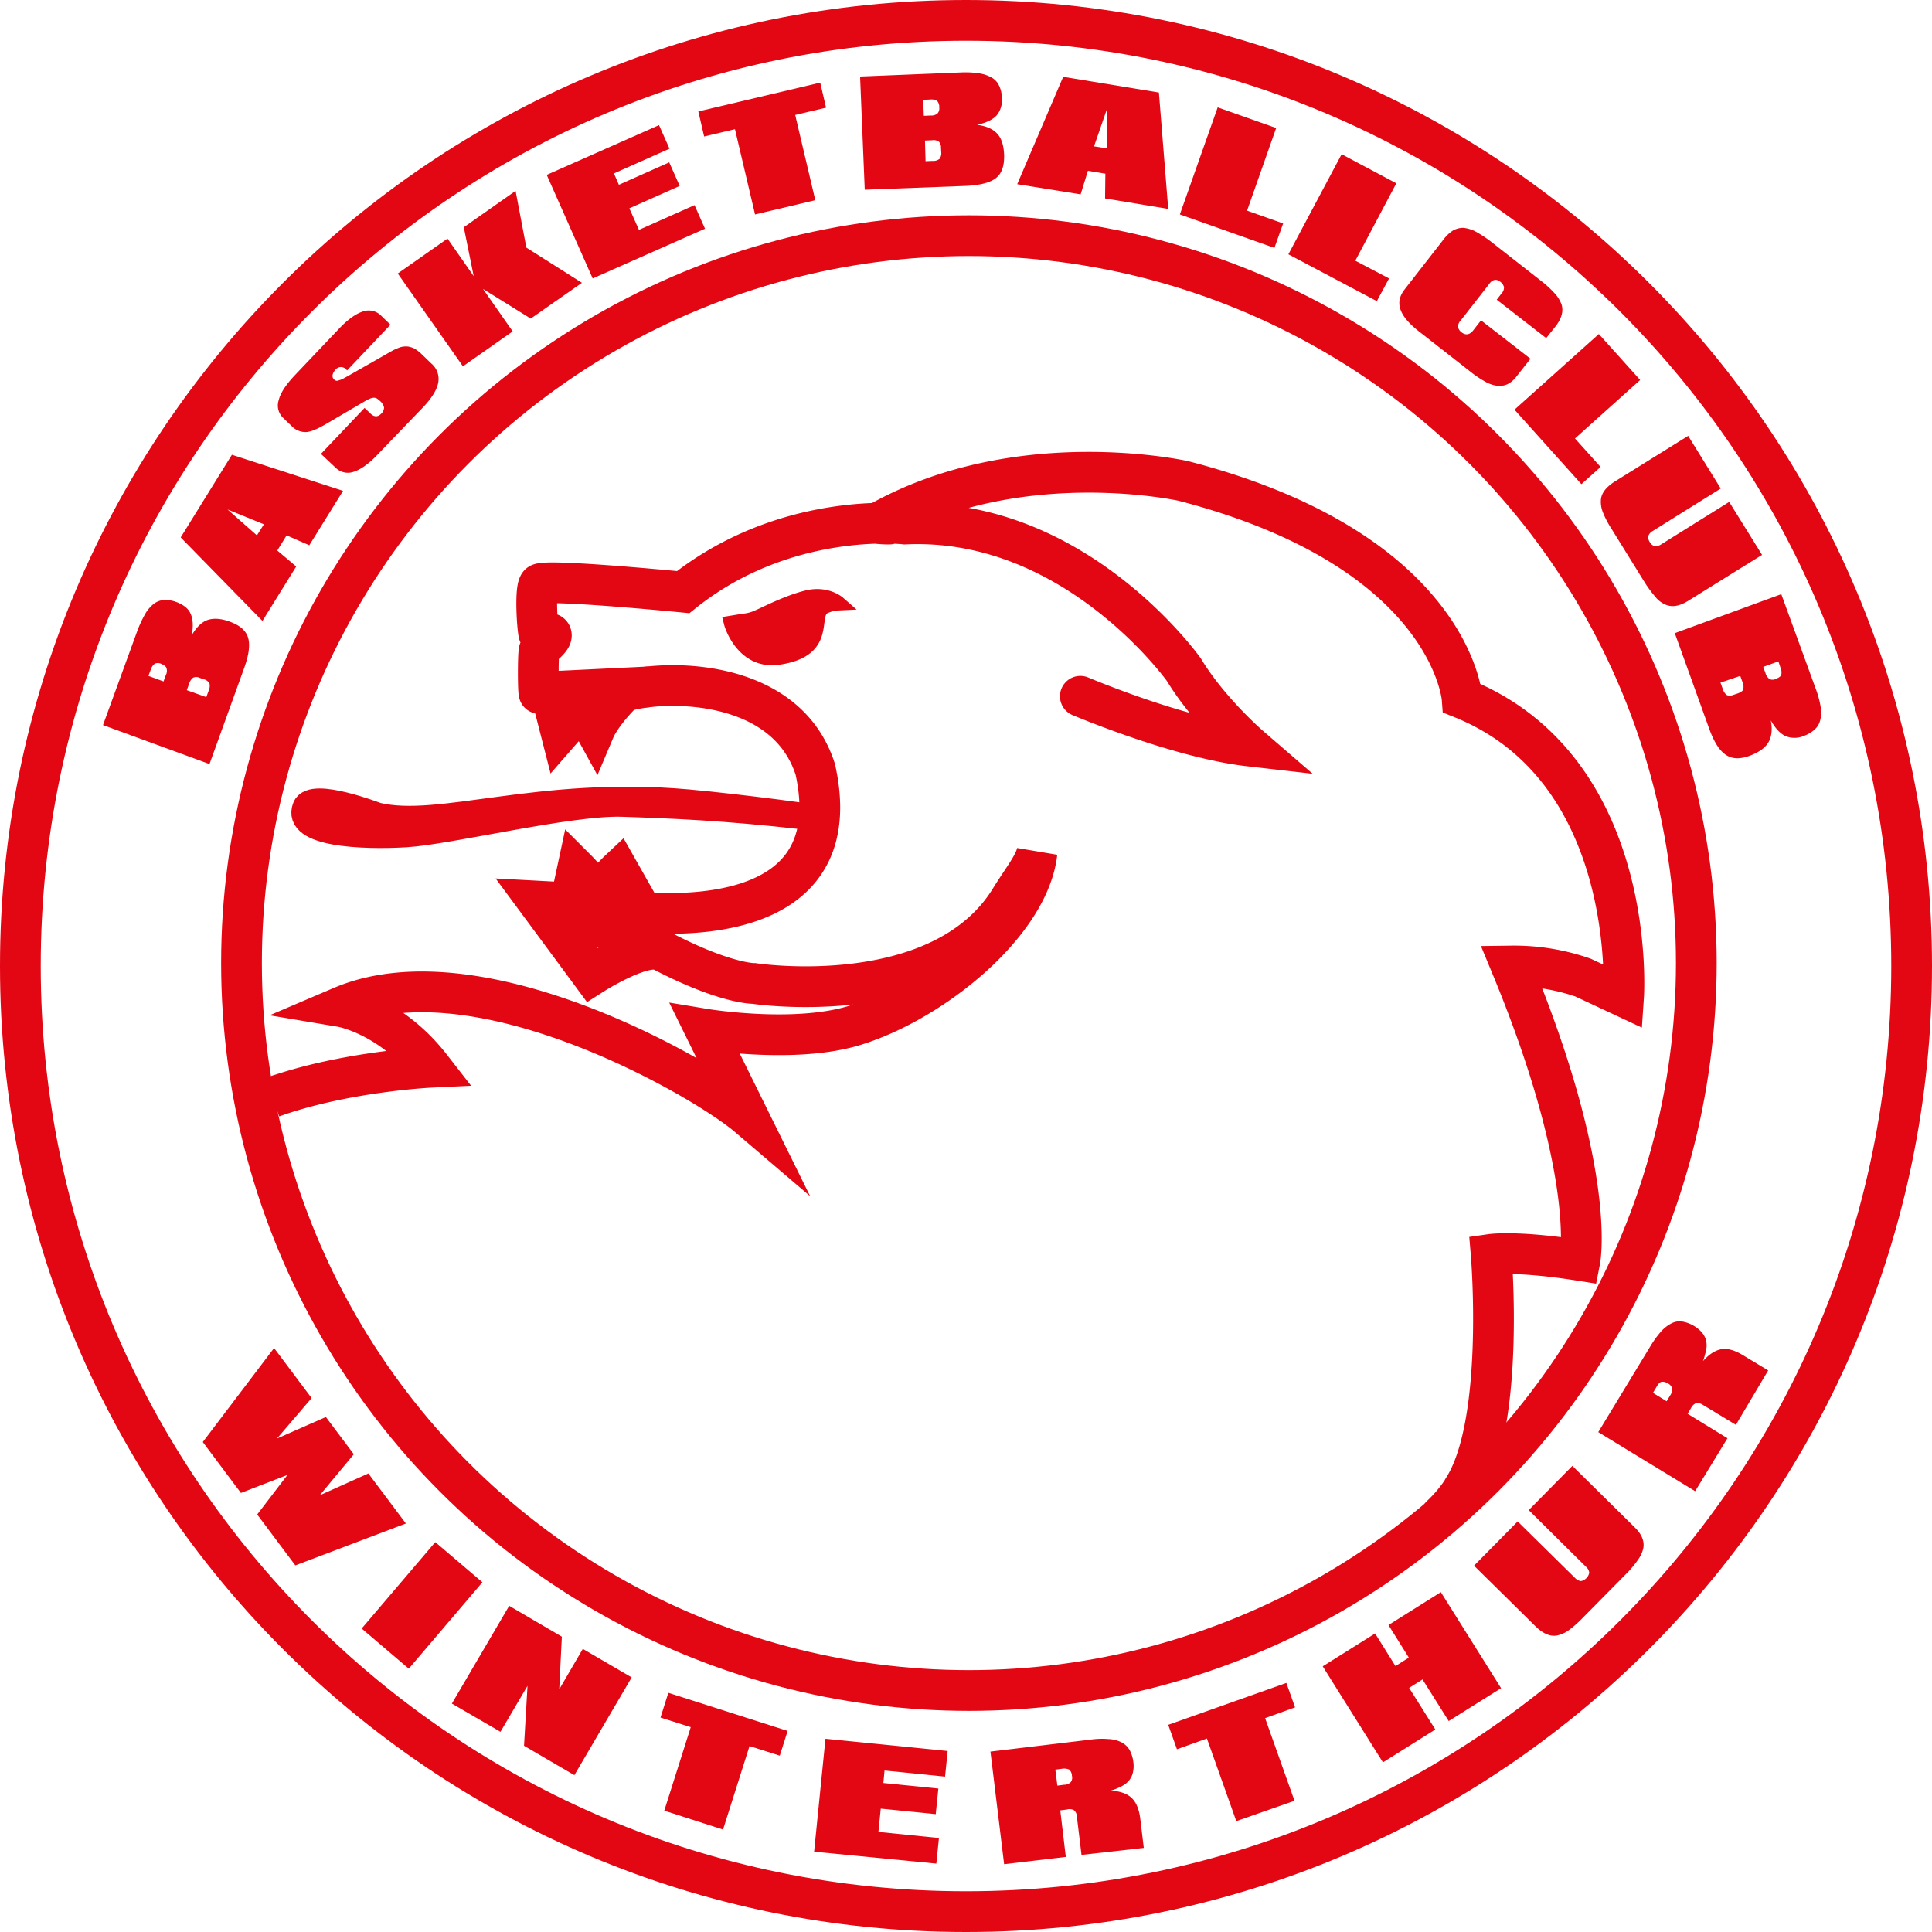 <svg id="ff9df128-8abd-4f14-a89f-d93a17138438" data-name="Calque 1" xmlns="http://www.w3.org/2000/svg" viewBox="0 0 664 664"><defs><style>.\33 e29ebd2-f244-455a-938c-c1d024ae68d5,.\34 240f4f7-6473-4af0-b221-cebdf88ecf1d,.\34 862782f-0348-4063-b71c-cb442618036d,.\39 12e77c2-0350-4e77-b2d8-5e4771d779cd,.b048202c-6142-4526-82cf-757401bd5c2c,.c4db2a8a-2117-464b-b0dc-8249e03146fc{fill:none;}.\31 a246f01-6765-4a3a-ba51-ad06372cb446,.\33 e29ebd2-f244-455a-938c-c1d024ae68d5,.\34 240f4f7-6473-4af0-b221-cebdf88ecf1d,.\34 862782f-0348-4063-b71c-cb442618036d,.\37 0231e8a-685e-45e8-9897-5e0d145240fc,.\39 12e77c2-0350-4e77-b2d8-5e4771d779cd,.c4db2a8a-2117-464b-b0dc-8249e03146fc{stroke:#e30613;}.\34 240f4f7-6473-4af0-b221-cebdf88ecf1d,.\34 862782f-0348-4063-b71c-cb442618036d,.\39 12e77c2-0350-4e77-b2d8-5e4771d779cd,.c4db2a8a-2117-464b-b0dc-8249e03146fc{stroke-width:14px;}.\33 e29ebd2-f244-455a-938c-c1d024ae68d5,.\37 0231e8a-685e-45e8-9897-5e0d145240fc{stroke-width:5px;}.\31 a246f01-6765-4a3a-ba51-ad06372cb446,.\36 6e1037e-b354-4d8b-99ad-1065210f0a9c,.\37 0231e8a-685e-45e8-9897-5e0d145240fc{fill:#e30613;}.\31 a246f01-6765-4a3a-ba51-ad06372cb446,.\34 240f4f7-6473-4af0-b221-cebdf88ecf1d,.\39 12e77c2-0350-4e77-b2d8-5e4771d779cd{stroke-linecap:round;}.\31 a246f01-6765-4a3a-ba51-ad06372cb446{stroke-miterlimit:6;stroke-width:9px;}.\34 240f4f7-6473-4af0-b221-cebdf88ecf1d{stroke-miterlimit:15;}.\34 862782f-0348-4063-b71c-cb442618036d{stroke-miterlimit:12;}.\37 0231e8a-685e-45e8-9897-5e0d145240fc{stroke-miterlimit:9;}</style></defs><title>Winterthur1</title><g id="4b459967-ee69-491c-8cdb-40d508527bd6" data-name="Ebene 2"><path class="b048202c-6142-4526-82cf-757401bd5c2c" d="M-402.3-69.1" transform="translate(-157 -173)"/><path class="c4db2a8a-2117-464b-b0dc-8249e03146fc" d="M489,180c-179.5,0-325,145.5-325,325S309.5,830,489,830,814,684.5,814,505,668.5,180,489,180Z" transform="translate(-157 -173)"/><path class="3e29ebd2-f244-455a-938c-c1d024ae68d5" d="M490,254c-138.1,0-250,111.9-250,250S351.9,754,490,754,740,642.1,740,504,628.1,254,490,254Z" transform="translate(-157 -173)"/><path class="3e29ebd2-f244-455a-938c-c1d024ae68d5" d="M249.5,569.2" transform="translate(-157 -173)"/><path class="3e29ebd2-f244-455a-938c-c1d024ae68d5" d="M246,557" transform="translate(-157 -173)"/><path class="3e29ebd2-f244-455a-938c-c1d024ae68d5" d="M672.7,306.9" transform="translate(-157 -173)"/><path class="1a246f01-6765-4a3a-ba51-ad06372cb446" d="M432.6,453.5c9.6,1.1-21.2-3.1-39.2-4.7-51.3-4.6-85.3,9.7-106.9,4.5,0,0-22.2-8.6-24.5-2.8-3.6,9,19.2,10.1,34.5,9.2,14.8-.9,55.7-10.9,73.9-10.5C388.7,449.8,405.7,450.5,432.6,453.5Z" transform="translate(-157 -173)"/><path class="1a246f01-6765-4a3a-ba51-ad06372cb446" d="M262.4,561.3" transform="translate(-157 -173)"/><path class="1a246f01-6765-4a3a-ba51-ad06372cb446" d="M268.5,554.5" transform="translate(-157 -173)"/><path class="4240f4f7-6473-4af0-b221-cebdf88ecf1d" d="M659.8,684.8c14.6-22.4,9.7-80.7,9.7-80.7s9-1.3,30.5,2.1c0,0,5.9-30-23.6-101.2a72.14,72.14,0,0,1,24.7,4l13.9,6.5s5.3-78-55.5-102.5c0,0-3.8-50.9-95.8-74.7,0,0-57.2-12.8-105.2,14.6a33.25,33.25,0,0,0,4.2.2M652.3,693.9a49.4,49.4,0,0,0,7.4-8.8M528.3,412.3s33.6,14.3,58.1,17.1c0,0-13.9-12-22.5-26.2,0,0-37.4-52.8-95.9-50.1,0,0-41-4.7-76.2,23.4,0,0-47.9-4.7-49.5-2.7s-.5,17,0,17.2,3.6-.9,4.1,0c.8,1.5-3.7,4.3-4.1,5.6s-.4,14.4,0,14.7,4.1,0,4.1,0l3.3,12.9,7.5-8.6,4.3,7.8s2.2-5.2,9.7-12.6c12.1-4.1,55.6-5.8,66,26.6,10.7,48.3-36.4,50.8-59.5,49.2l-8.1-14.3s-5.1,4.8-6.4,8.5c-6-6.9-7.8-8.7-7.8-8.7L353,483.3l-11.2-.6L360.5,508s17.8-11.4,24-8.2c21.9,11.4,31.6,11.2,31.6,11.2s64,9.8,88-28.8c4.5-7.3,8.3-11.8,9.3-16.2-2.7,24.3-35.7,51.1-62.6,59.4-20.7,6.4-51.5,1.3-51.5,1.3l14.8,30C398.4,543.3,321.3,499,274.4,519c0,0,16.7,2.8,30.7,20.8,0,0-29.7,1.4-54.5,10.3l2.5-.9" transform="translate(-157 -173)"/><line class="912e77c2-0350-4e77-b2d8-5e4771d779cd" x1="218.1" y1="318.4" x2="194.1" y2="318.4"/><line class="912e77c2-0350-4e77-b2d8-5e4771d779cd" x1="222.3" y1="236.1" x2="191.2" y2="237.6"/></g><g id="3e1eda2e-3b99-49fe-b4c7-73eff906f0d3" data-name="Ebene 3"><path class="66e1037e-b354-4d8b-99ad-1065210f0a9c" d="M278.6,672.8l-11.7,14.1,16.7-7.5,12.9,17.2-38,14.4-13.1-17.5,10.4-13.6-16,6.2-13.1-17.5,24.5-32.3,12.9,17.2-11.9,13.9L269,660Z" transform="translate(-157 -173)"/><path class="66e1037e-b354-4d8b-99ad-1065210f0a9c" d="M281.3,732.7,306.6,703l16.2,13.8-25.3,29.7Z" transform="translate(-157 -173)"/><path class="66e1037e-b354-4d8b-99ad-1065210f0a9c" d="M312.3,758.5,332,724.9l18.1,10.6-.9,18.1,8.1-13.9,16.8,9.8-19.7,33.6L337.1,773l1.2-20.6L329,768.2Z" transform="translate(-157 -173)"/><path class="66e1037e-b354-4d8b-99ad-1065210f0a9c" d="M385.3,795.3l9.1-28.7L384,763.3l2.7-8.5,41,13.1-2.7,8.5-10.4-3.3-9.1,28.7Z" transform="translate(-157 -173)"/><path class="66e1037e-b354-4d8b-99ad-1065210f0a9c" d="M436.8,809.4l3.9-38.8,42,4.2-.9,8.8L461,781.5l-.4,4.3,18.9,1.9-.9,8.8-18.9-1.9-.8,8,20.8,2.1-.9,8.8Z" transform="translate(-157 -173)"/><path class="66e1037e-b354-4d8b-99ad-1065210f0a9c" d="M528.7,810.5l-1.6-13.2a3,3,0,0,0-.9-2.1,3.14,3.14,0,0,0-2.5-.3l-2.3.3,1.9,16-21.2,2.5L497.4,775l34.3-4.1a27.62,27.62,0,0,1,6.3-.2,10.51,10.51,0,0,1,4.4,1.1,7,7,0,0,1,2.8,2.6,11.64,11.64,0,0,1,1.3,4.1,10,10,0,0,1-.1,3.5,6.6,6.6,0,0,1-1.2,2.7,7.55,7.55,0,0,1-2.5,2.1,20.92,20.92,0,0,1-3.9,1.6c3.1.2,5.5,1,7.1,2.5s2.6,3.9,3,7.2l1.2,10Zm-9-29.3.7,5.5,2.3-.3a3.29,3.29,0,0,0,2.3-.9,2.54,2.54,0,0,0,.4-2.2,3,3,0,0,0-.9-2.1,4.33,4.33,0,0,0-2.5-.3Z" transform="translate(-157 -173)"/><path class="66e1037e-b354-4d8b-99ad-1065210f0a9c" d="M581.9,798.9l-10.1-28.4-10.3,3.7-3-8.4,40.6-14.4,3,8.4-10.3,3.7,10.1,28.4Z" transform="translate(-157 -173)"/><path class="66e1037e-b354-4d8b-99ad-1065210f0a9c" d="M632.3,778.7l-20.7-33,18-11.3,7,11.2,4.6-2.9-7-11.2,18-11.3,20.7,33-18,11.3-9-14.3-4.6,2.9,9,14.3Z" transform="translate(-157 -173)"/><path class="66e1037e-b354-4d8b-99ad-1065210f0a9c" d="M697.4,676.8l21.3,21c2.5,2.4,3.5,4.8,3.1,7.2a10.58,10.58,0,0,1-1.8,4,33.71,33.71,0,0,1-4.2,5l-15.2,15.4a37.18,37.18,0,0,1-4.6,4,10.78,10.78,0,0,1-3.9,1.7q-3.45.6-7.2-3l-21.3-21,15-15.2,19.7,19.4a3.67,3.67,0,0,0,2,1.1,3.62,3.62,0,0,0,2.9-2.9,3.12,3.12,0,0,0-1.1-2L682.4,692Z" transform="translate(-157 -173)"/><path class="66e1037e-b354-4d8b-99ad-1065210f0a9c" d="M753.6,662.7l-11.4-6.9a3.49,3.49,0,0,0-2.2-.6,3.53,3.53,0,0,0-1.8,1.7l-1.2,2,13.7,8.4-11.1,18.2-33.3-20.3,17.9-29.5a33.86,33.86,0,0,1,3.7-5.1,12.59,12.59,0,0,1,3.6-2.8,6,6,0,0,1,3.7-.6,11.62,11.62,0,0,1,4,1.5,12.27,12.27,0,0,1,2.7,2.2,7.34,7.34,0,0,1,1.4,2.6,7.21,7.21,0,0,1,.1,3.3,27.27,27.27,0,0,1-1.1,4c2.1-2.4,4.2-3.7,6.3-4.1s4.7.4,7.5,2.1l8.6,5.2Zm-28.5-11,4.7,2.9,1.2-2a3.58,3.58,0,0,0,.7-2.4,2.75,2.75,0,0,0-1.4-1.7,3.49,3.49,0,0,0-2.2-.6q-.9.15-1.8,1.8Z" transform="translate(-157 -173)"/><path class="66e1037e-b354-4d8b-99ad-1065210f0a9c" d="M229,435.6l-36.6-13.4,11.8-32.4a40.18,40.18,0,0,1,2.7-5.8,11.73,11.73,0,0,1,3-3.5,6.54,6.54,0,0,1,3.5-1.3,10.89,10.89,0,0,1,4.2.7c2.4.9,4.1,2.2,4.9,4s1,4.2.4,7.4c1.6-2.7,3.4-4.5,5.4-5.2s4.6-.6,7.8.6c3.5,1.3,5.5,3.1,6.2,5.6s.2,6.1-1.6,10.9Zm-21-30.3,5.2,1.9.8-2.2a3,3,0,0,0,.2-2.4c-.2-.6-.8-1-1.7-1.4a2.67,2.67,0,0,0-2.3-.1,4,4,0,0,0-1.4,2.1Zm19.9,7.3.8-2.2a3.94,3.94,0,0,0,.3-2.5,3,3,0,0,0-1.8-1.4l-1.5-.5a2.67,2.67,0,0,0-2.3-.1A4,4,0,0,0,222,408l-.8,2.2Z" transform="translate(-157 -173)"/><path class="66e1037e-b354-4d8b-99ad-1065210f0a9c" d="M247.2,386.4l-28.1-28.7,17.6-28.4,38.2,12.4-11.6,18.7-7.8-3.4-3.2,5.2,6.5,5.5ZM245.3,357l2.4-3.8-12.5-5.1Z" transform="translate(-157 -173)"/><path class="66e1037e-b354-4d8b-99ad-1065210f0a9c" d="M286.9,329.1c-3,3.2-5.8,5.2-8.2,6a6,6,0,0,1-6.3-1.3l-5.1-4.8,15-15.8,2,1.9c1.3,1.3,2.6,1.3,3.8,0a3,3,0,0,0,.9-2,3.83,3.83,0,0,0-1.2-2.1,10.59,10.59,0,0,0-1.2-1,2,2,0,0,0-1.1-.3,3.45,3.45,0,0,0-1.3.3,15,15,0,0,0-1.8.9l-13.3,7.8c-3.1,1.8-5.4,2.8-7.1,2.8a6.51,6.51,0,0,1-4.6-1.9l-3-2.9a5.84,5.84,0,0,1-1.6-6.2c.6-2.5,2.5-5.3,5.5-8.5l15.1-15.9c3-3.2,5.8-5.2,8.2-6a6,6,0,0,1,6.3,1.3l3.3,3.2-14.9,15.7-.3-.3a2.4,2.4,0,0,0-3.8.2,3.54,3.54,0,0,0-.9,1.7,1.65,1.65,0,0,0,.5,1.5,2.09,2.09,0,0,0,.6.4,1.1,1.1,0,0,0,.8,0c.3-.1.7-.2,1.2-.4s1.1-.6,1.9-1l15.6-8.9a21.41,21.41,0,0,1,2.8-1.2,7.07,7.07,0,0,1,2.5-.2,7.54,7.54,0,0,1,2.4.8,13.64,13.64,0,0,1,2.5,2l3.1,3a6.93,6.93,0,0,1,2.4,6.7c-.5,2.5-2.3,5.4-5.5,8.7Z" transform="translate(-157 -173)"/><path class="66e1037e-b354-4d8b-99ad-1065210f0a9c" d="M316.1,298.9,293.7,267l17.1-12,9,12.9-3.4-16.8,17.8-12.5,3.7,19.5L357,270.2l-17.6,12.3L323,272.3l10.2,14.6Z" transform="translate(-157 -173)"/><path class="66e1037e-b354-4d8b-99ad-1065210f0a9c" d="M360.7,268.7l-15.8-35.6L383.5,216l3.6,8.1L368,232.6l1.7,3.9,17.3-7.7,3.6,8.1-17.3,7.7,3.3,7.4,19.1-8.5,3.6,8.1Z" transform="translate(-157 -173)"/><path class="66e1037e-b354-4d8b-99ad-1065210f0a9c" d="M416.5,246.7l-6.9-29.3L399,219.9l-2-8.6,41.9-9.9,2,8.6-10.6,2.5,6.9,29.3Z" transform="translate(-157 -173)"/><path class="66e1037e-b354-4d8b-99ad-1065210f0a9c" d="M454.2,238.2l-1.6-38.9,34.5-1.4a31.53,31.53,0,0,1,6.4.3,12.63,12.63,0,0,1,4.4,1.5,6.16,6.16,0,0,1,2.5,2.8,9.28,9.28,0,0,1,.9,4.2,8,8,0,0,1-1.8,6c-1.3,1.4-3.5,2.5-6.7,3.2q4.65.6,6.9,3c1.5,1.6,2.3,4.1,2.4,7.4.1,3.7-.8,6.3-2.8,7.9s-5.6,2.5-10.7,2.7Zm20.1-30.9.2,5.5,2.4-.1a3.3,3.3,0,0,0,2.3-.7,2.53,2.53,0,0,0,.6-2.1,3,3,0,0,0-.7-2.2,3.73,3.73,0,0,0-2.4-.5Zm.8,21.1,2.4-.1a3.42,3.42,0,0,0,2.4-.7,3.22,3.22,0,0,0,.6-2.2l-.1-1.6a2.92,2.92,0,0,0-.7-2.1,3.19,3.19,0,0,0-2.4-.5l-2.4.1Z" transform="translate(-157 -173)"/><path class="66e1037e-b354-4d8b-99ad-1065210f0a9c" d="M506.6,236.3l15.8-36.9,32.9,5.4,3.2,40-21.7-3.6.1-8.5-6-1-2.5,8.1Zm26.4-13,4.5.7-.1-13.4Z" transform="translate(-157 -173)"/><path class="66e1037e-b354-4d8b-99ad-1065210f0a9c" d="M562.5,246.7l13-36.8,20.1,7.1-10,28.4,12.4,4.4-3,8.4Z" transform="translate(-157 -173)"/><path class="66e1037e-b354-4d8b-99ad-1065210f0a9c" d="M599.8,260.4,618.1,226l18.8,10-14.1,26.6,11.6,6.1-4.2,7.8Z" transform="translate(-157 -173)"/><path class="66e1037e-b354-4d8b-99ad-1065210f0a9c" d="M683,296.3l-4.8,6.1a9.08,9.08,0,0,1-3,2.6,6.66,6.66,0,0,1-3.5.6,10.94,10.94,0,0,1-4.2-1.4,36.44,36.44,0,0,1-5.2-3.5L644.8,287c-3.6-2.8-5.7-5.3-6.5-7.7s-.3-4.6,1.5-6.9l13.4-17.2a12.72,12.72,0,0,1,3.2-3,7.3,7.3,0,0,1,3.5-.9,11.76,11.76,0,0,1,4.1,1.2,42.7,42.7,0,0,1,5.1,3.3l17.5,13.7a35.77,35.77,0,0,1,4.8,4.4,11.32,11.32,0,0,1,2.3,3.8q1.05,3.45-2.1,7.5l-3.2,4-17-13.2,1.7-2.2a2.94,2.94,0,0,0,.8-2.1,3.18,3.18,0,0,0-1.2-1.8,2.58,2.58,0,0,0-2-.7,3,3,0,0,0-1.8,1.3l-10,12.8a2.94,2.94,0,0,0-.8,2.1,3.18,3.18,0,0,0,1.2,1.8c1.4,1.1,2.7.9,3.9-.5l2.8-3.6Z" transform="translate(-157 -173)"/><path class="66e1037e-b354-4d8b-99ad-1065210f0a9c" d="M677.5,313.8l29-26,14.2,15.8-22.4,20.1,8.8,9.8-6.6,5.9Z" transform="translate(-157 -173)"/><path class="66e1037e-b354-4d8b-99ad-1065210f0a9c" d="M762.6,363.7l-25.4,15.8c-2.9,1.8-5.5,2.3-7.8,1.3a8.93,8.93,0,0,1-3.5-2.7,41.45,41.45,0,0,1-3.8-5.2l-11.4-18.4a31.31,31.31,0,0,1-2.8-5.4,9.72,9.72,0,0,1-.7-4.2c.1-2.3,1.7-4.4,4.6-6.3l25.4-15.8,11.2,18.1L725,355.5a3.38,3.38,0,0,0-1.5,1.7,3,3,0,0,0,.5,2.1,2.75,2.75,0,0,0,1.7,1.4,3.49,3.49,0,0,0,2.2-.6l23.4-14.6Z" transform="translate(-157 -173)"/><path class="66e1037e-b354-4d8b-99ad-1065210f0a9c" d="M732.6,390.6l36.6-13.4L781,409.6a30.77,30.77,0,0,1,1.7,6.2,10,10,0,0,1-.1,4.6,6.15,6.15,0,0,1-1.9,3.3,11,11,0,0,1-3.7,2.2,8.11,8.11,0,0,1-6.3.1q-2.7-1.2-5.1-5.4c.6,3.1.3,5.6-.8,7.5s-3.2,3.4-6.3,4.6c-3.5,1.3-6.2,1.2-8.4-.3s-4.1-4.5-5.8-9.3Zm15.7,17,.8,2.2a4,4,0,0,0,1.4,2.1,3.08,3.08,0,0,0,2.3-.1l1.5-.5c1-.4,1.6-.8,1.8-1.3a3.78,3.78,0,0,0-.2-2.5l-.8-2.2Zm19.9-7.3-5.2,1.9.8,2.2a3.66,3.66,0,0,0,1.4,2,2.46,2.46,0,0,0,2.2-.1c1-.4,1.6-.8,1.8-1.4a4,4,0,0,0-.3-2.5Z" transform="translate(-157 -173)"/><circle class="4862782f-0348-4063-b71c-cb442618036d" cx="333" cy="331" r="250"/><path class="70231e8a-685e-45e8-9897-5e0d145240fc" d="M434.3,378.4c-6.8,1.7-13.8,5.4-16.6,6.6a14.94,14.94,0,0,1-5.1,1.4l-4.3.7c.4,1.6,4.6,13.5,16.1,11.9,18.2-2.6,10.7-14.6,15.7-17.4a12.59,12.59,0,0,1,5-1.3S441,376.7,434.3,378.4Z" transform="translate(-157 -173)"/></g></svg>